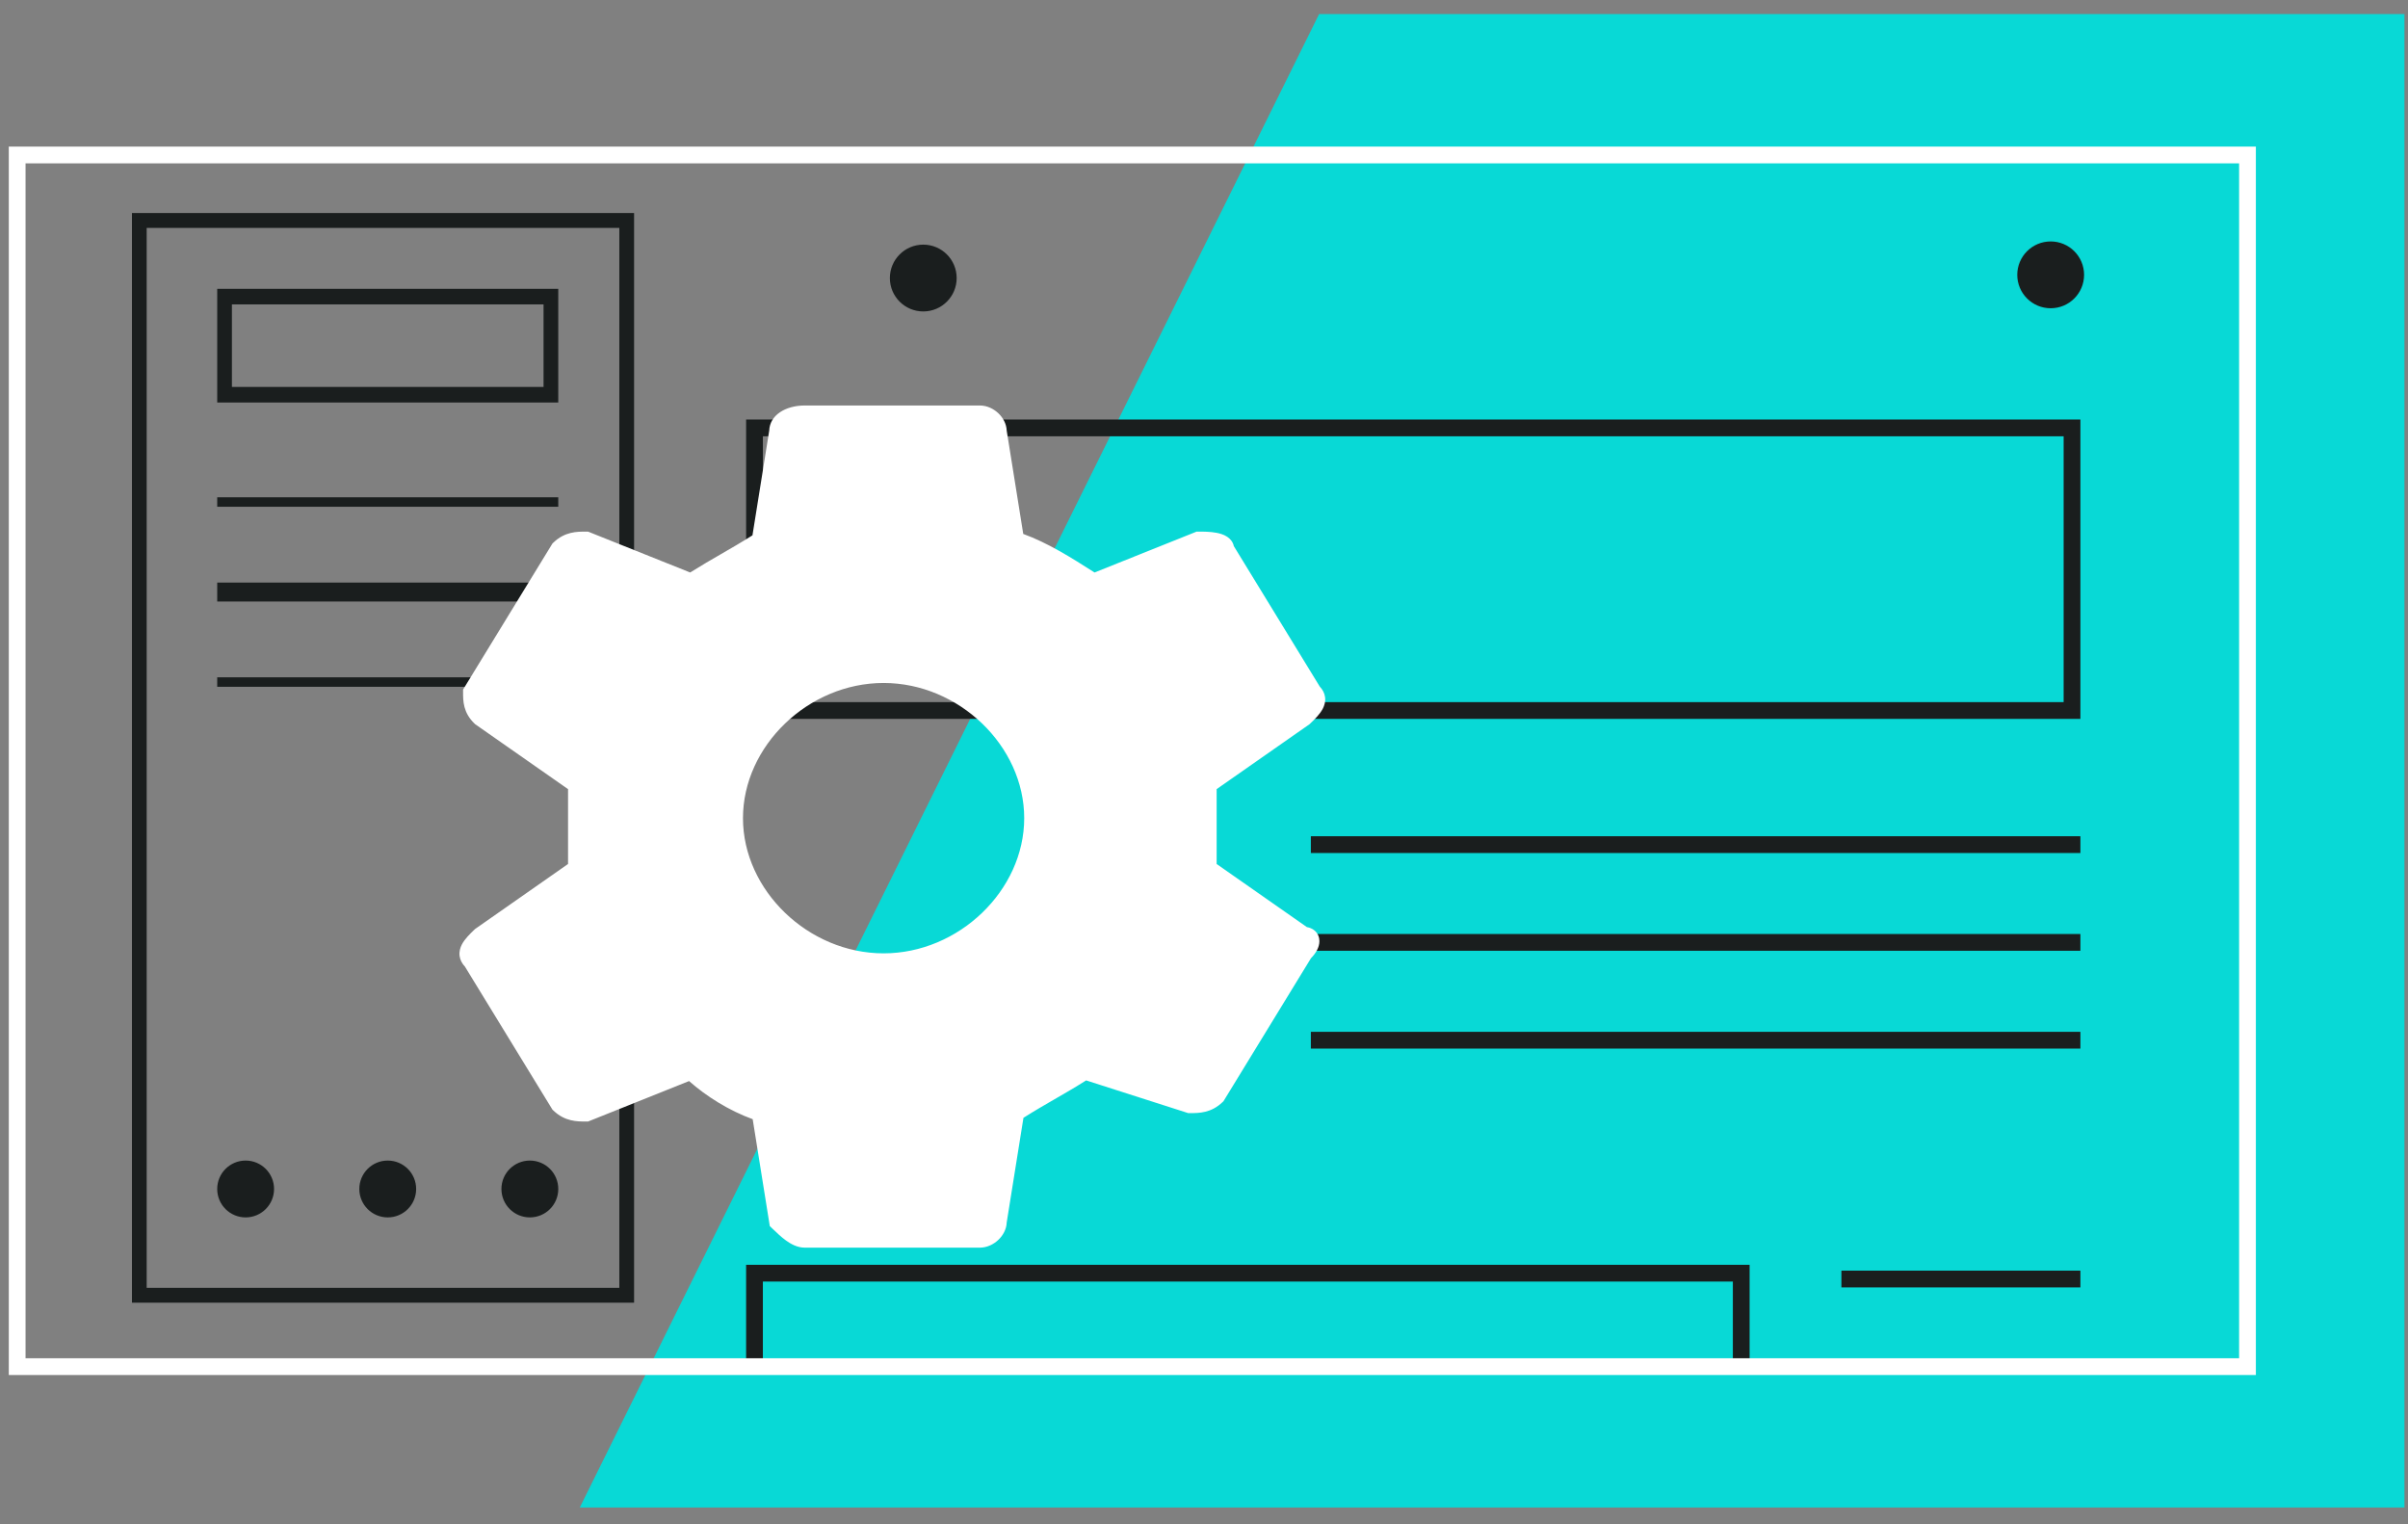 <?xml version="1.0" encoding="UTF-8"?> <svg xmlns="http://www.w3.org/2000/svg" width="128" height="81" viewBox="0 0 128 81" fill="none"><rect x="0" y="0" width="128" height="81" fill="#808080" stroke="none"/> <path d="M70.12 0.746L30.82 80.12H127.811V0.746H70.12Z" fill="#08D9D6"></path> <path fill-rule="evenodd" clip-rule="evenodd" d="M109.695 23.188H40.551V37.317H109.695V23.188ZM39.66 22.297V38.208H110.586V22.297H39.66Z" fill="#1A1E1E"></path> <path fill-rule="evenodd" clip-rule="evenodd" d="M92.112 68.112H40.551L40.551 72.692H92.112L92.112 68.112ZM39.66 67.221L39.66 72.998L93.003 72.692L93.003 67.221H39.66Z" fill="#1A1E1E"></path> <path fill-rule="evenodd" clip-rule="evenodd" d="M110.586 45.337H69.68V44.445H110.586V45.337Z" fill="#1A1E1E"></path> <path fill-rule="evenodd" clip-rule="evenodd" d="M110.586 50.532H69.68V49.641H110.586V50.532Z" fill="#1A1E1E"></path> <path fill-rule="evenodd" clip-rule="evenodd" d="M110.586 55.731H69.68V54.84H110.586V55.731Z" fill="#1A1E1E"></path> <path fill-rule="evenodd" clip-rule="evenodd" d="M110.586 68.424L97.882 68.424L97.882 67.533L110.586 67.533L110.586 68.424Z" fill="#1A1E1E"></path> <path fill-rule="evenodd" clip-rule="evenodd" d="M119.022 8.682H1.358V72.189H119.022V8.682ZM0.467 7.791V73.08H119.913V7.791H0.467Z" fill="white"></path> <path d="M110.782 14.608C110.782 15.588 109.987 16.383 109.006 16.383C108.025 16.383 107.23 15.588 107.23 14.608C107.23 13.627 108.025 12.832 109.006 12.832C109.987 12.832 110.782 13.627 110.782 14.608Z" fill="#1A1E1E"></path> <path d="M50.853 14.778C50.853 15.758 50.058 16.553 49.077 16.553C48.097 16.553 47.302 15.758 47.302 14.778C47.302 13.797 48.097 13.002 49.077 13.002C50.058 13.002 50.853 13.797 50.853 14.778Z" fill="#1A1E1E"></path> <path fill-rule="evenodd" clip-rule="evenodd" d="M32.921 12.113H7.797V68.446H32.921V12.113ZM7.014 11.322V69.236H33.705V11.322H7.014Z" fill="#1A1E1E"></path> <path fill-rule="evenodd" clip-rule="evenodd" d="M28.893 16.178H12.328V20.565H28.893V16.178ZM11.546 15.35V21.393H29.675V15.35H11.546Z" fill="#1A1E1E"></path> <path fill-rule="evenodd" clip-rule="evenodd" d="M29.675 26.933H11.546V26.43H29.675V26.933Z" fill="#1A1E1E"></path> <path fill-rule="evenodd" clip-rule="evenodd" d="M29.675 31.97H11.546V30.963H29.675V31.97Z" fill="#1A1E1E"></path> <path fill-rule="evenodd" clip-rule="evenodd" d="M29.675 36.502H11.546V35.998H29.675V36.502Z" fill="#1A1E1E"></path> <path d="M22.121 63.192C22.121 64.027 21.445 64.703 20.61 64.703C19.776 64.703 19.1 64.027 19.1 63.192C19.1 62.358 19.776 61.682 20.61 61.682C21.445 61.682 22.121 62.358 22.121 63.192Z" fill="#1A1E1E"></path> <path d="M29.676 63.192C29.676 64.027 29 64.703 28.165 64.703C27.331 64.703 26.654 64.027 26.654 63.192C26.654 62.358 27.331 61.682 28.165 61.682C29 61.682 29.676 62.358 29.676 63.192Z" fill="#1A1E1E"></path> <path d="M14.568 63.192C14.568 64.027 13.891 64.703 13.057 64.703C12.222 64.703 11.546 64.027 11.546 63.192C11.546 62.358 12.222 61.682 13.057 61.682C13.891 61.682 14.568 62.358 14.568 63.192Z" fill="#1A1E1E"></path> <path fill-rule="evenodd" clip-rule="evenodd" d="M69.444 37.181C69.444 37.181 69.443 37.179 69.443 37.178C69.444 37.18 69.444 37.181 69.444 37.181ZM40.889 22.885C40.916 22.076 41.738 21.551 42.784 21.551H52.083C52.478 21.551 52.831 21.736 53.076 21.971C53.312 22.198 53.499 22.521 53.512 22.884L54.392 28.378C55.684 28.845 56.96 29.645 58.181 30.427L63.606 28.255L63.722 28.255C63.947 28.254 64.336 28.254 64.676 28.32C64.848 28.353 65.056 28.411 65.233 28.529C65.394 28.635 65.538 28.801 65.585 29.025L70.153 36.489C70.304 36.65 70.408 36.839 70.436 37.056C70.466 37.29 70.401 37.498 70.314 37.666C70.161 37.961 69.878 38.232 69.668 38.434C69.658 38.443 69.649 38.452 69.639 38.461L69.612 38.488L64.672 41.941V45.92L69.469 49.274C69.61 49.298 69.754 49.352 69.876 49.455C70.063 49.612 70.135 49.824 70.135 50.02C70.135 50.354 69.936 50.674 69.686 50.928L65.035 58.529L64.99 58.572C64.378 59.16 63.732 59.16 63.261 59.16H63.16L57.735 57.422C57.117 57.812 56.586 58.118 56.062 58.42L56.06 58.421C55.531 58.726 55.01 59.026 54.403 59.41L53.512 64.977C53.499 65.34 53.312 65.664 53.076 65.89C52.831 66.126 52.478 66.311 52.083 66.311H42.784C42.388 66.311 42.047 66.123 41.786 65.935C41.525 65.747 41.271 65.503 41.049 65.289L40.919 65.165L40.01 59.483C38.752 59.028 37.528 58.257 36.629 57.457L31.26 59.607H31.14C30.669 59.607 30.023 59.607 29.412 59.019L29.366 58.976L24.713 51.372C24.562 51.212 24.459 51.023 24.43 50.806C24.4 50.572 24.465 50.363 24.552 50.196C24.706 49.901 24.988 49.63 25.198 49.428C25.208 49.419 25.218 49.409 25.227 49.4L25.255 49.374L30.195 45.92V41.941L25.255 38.488L25.227 38.461C24.615 37.873 24.615 37.252 24.616 36.799L24.616 36.649L29.366 28.886L29.412 28.842C30.023 28.254 30.669 28.254 31.14 28.255C31.147 28.255 31.154 28.255 31.16 28.255H31.26L36.686 30.427C37.296 30.044 37.821 29.741 38.339 29.442L38.342 29.44C38.87 29.135 39.392 28.835 39.998 28.452L40.889 22.885ZM39.494 43.484C39.494 39.643 42.972 36.299 46.968 36.299C50.964 36.299 54.443 39.643 54.443 43.484C54.443 47.325 50.964 50.669 46.968 50.669C42.972 50.669 39.494 47.325 39.494 43.484Z" fill="white"></path> </svg> 